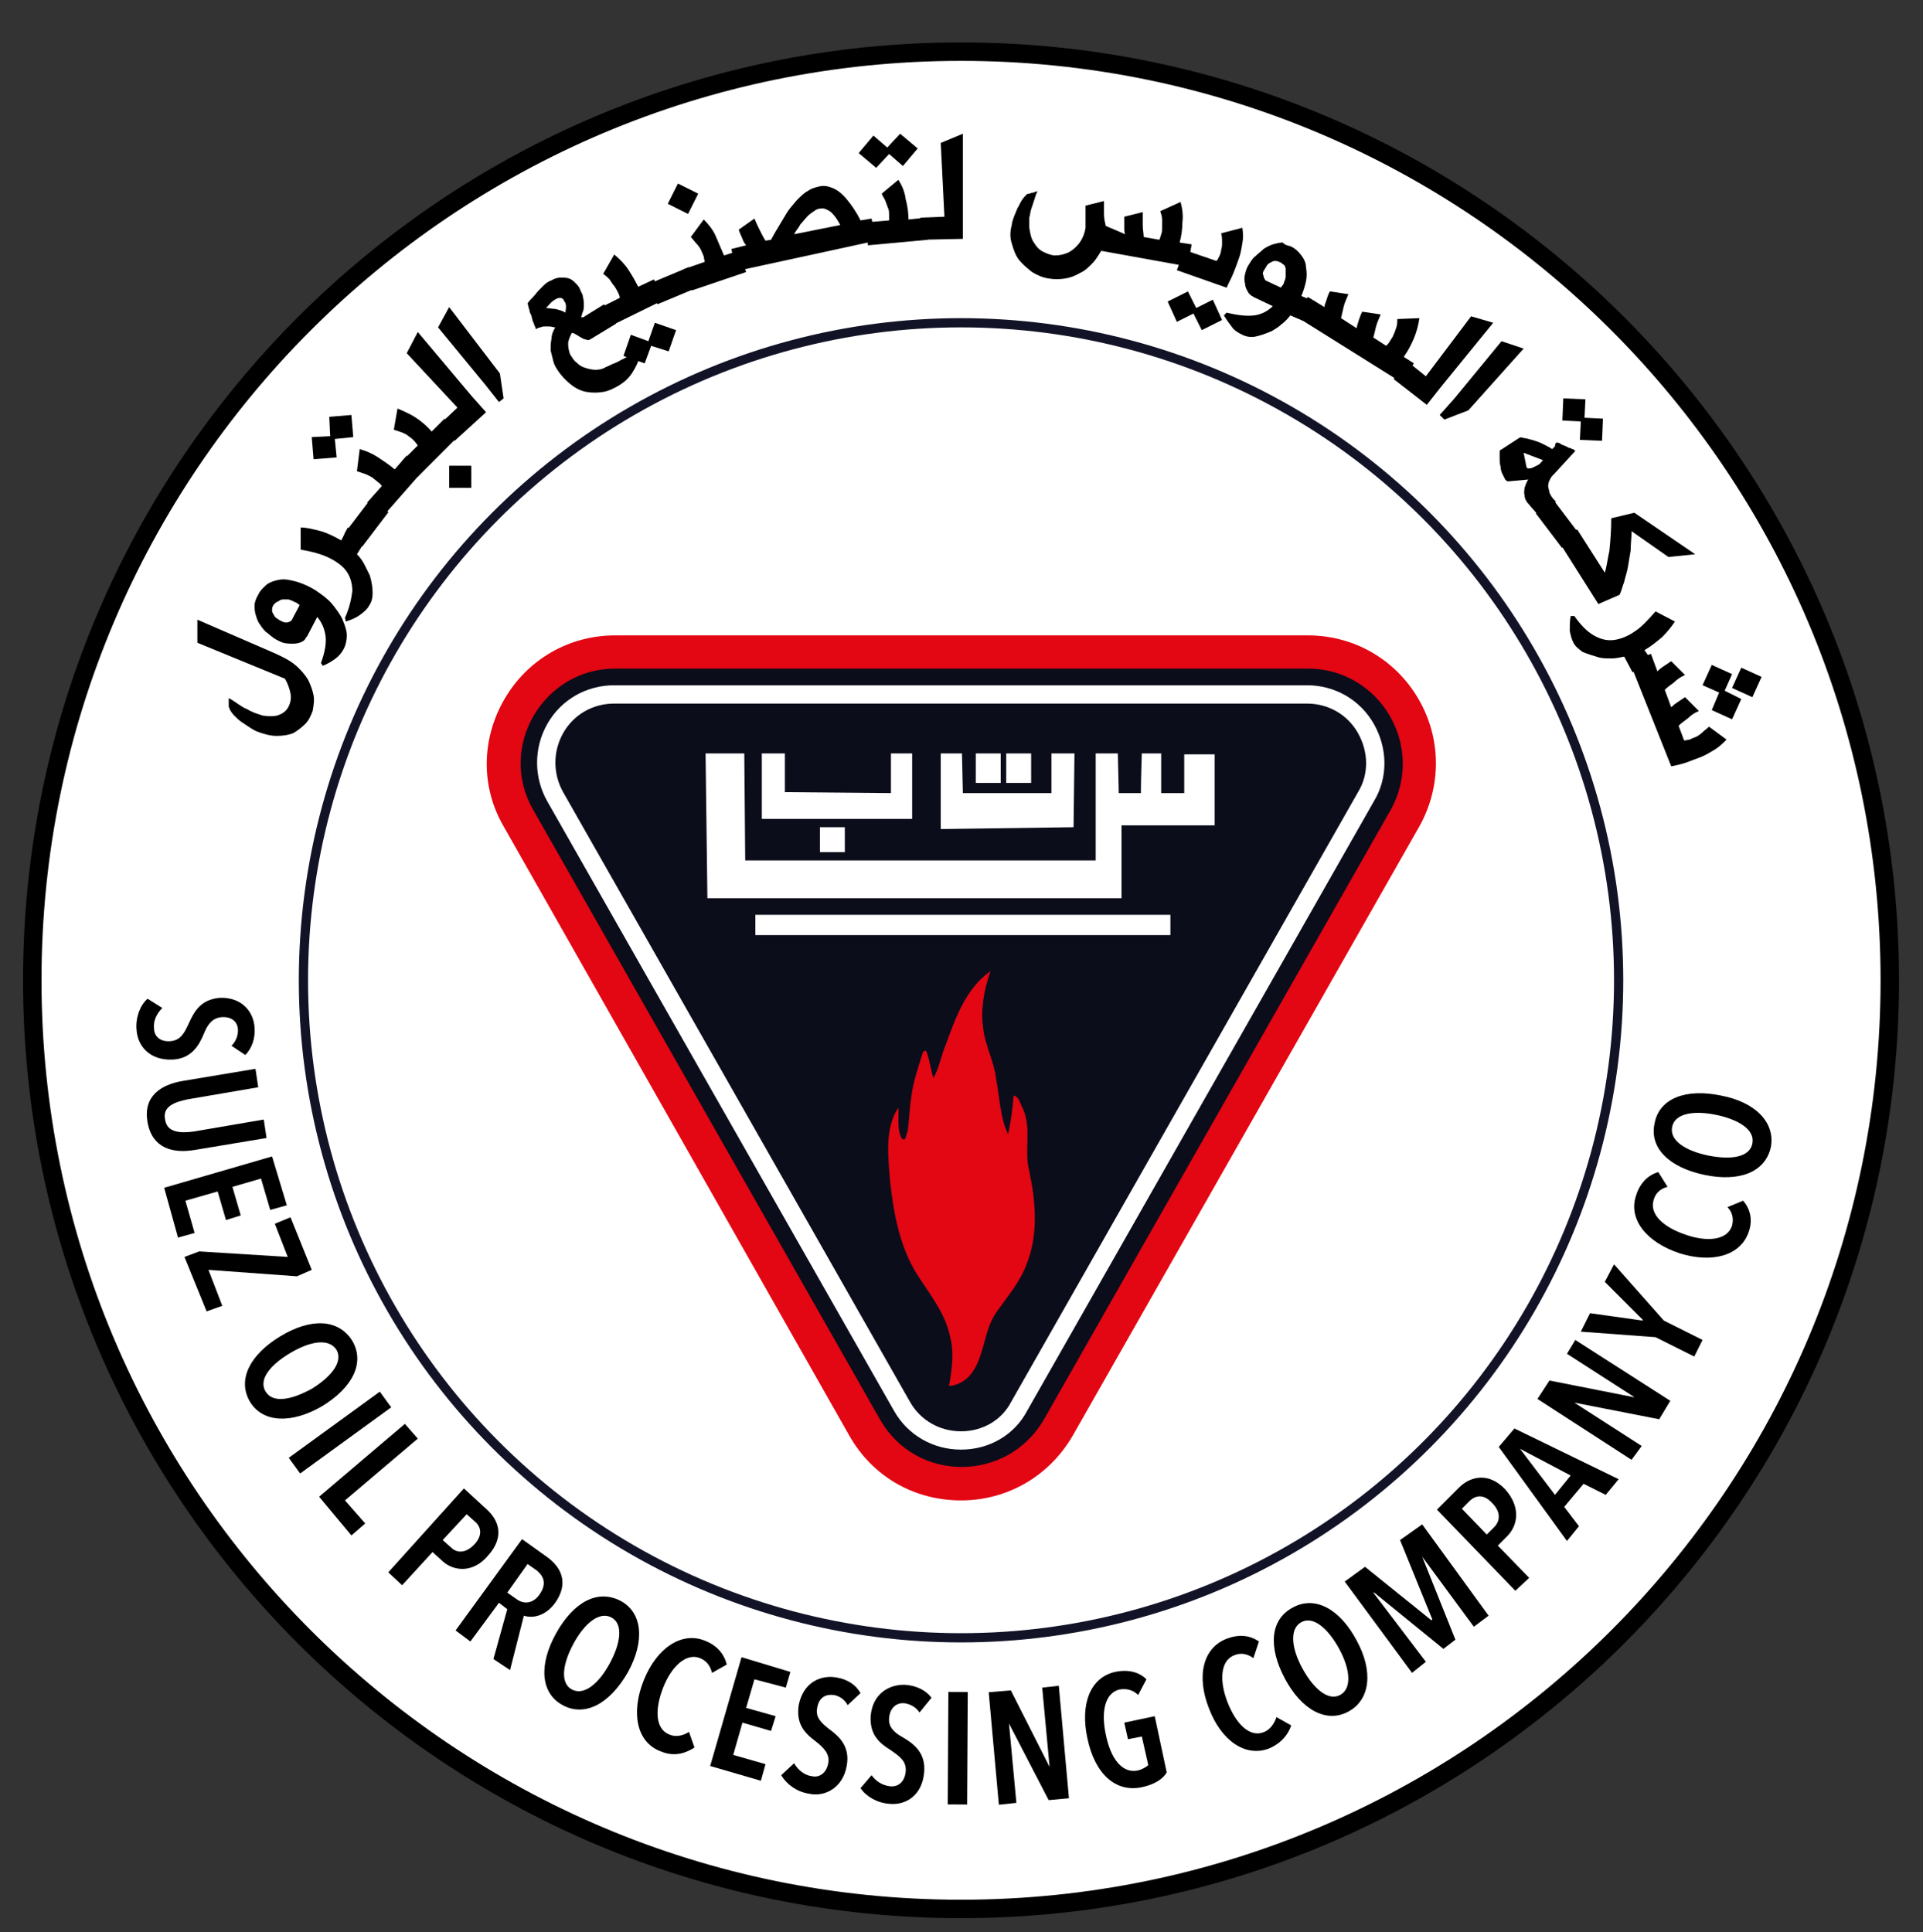 <?xml version="1.0" encoding="utf-8"?>
<!-- Generator: Adobe Illustrator 27.6.1, SVG Export Plug-In . SVG Version: 6.00 Build 0)  -->
<svg version="1.1" id="Layer_1" xmlns="http://www.w3.org/2000/svg" xmlns:xlink="http://www.w3.org/1999/xlink" x="0px" y="0px"
	 viewBox="0 0 208.5 209.5" style="enable-background:new 0 0 208.5 209.5;" xml:space="preserve">
<rect x="0" y="0" width="208.5" height="209.5" fill="#333333" stroke="none"/>
<style type="text/css">
	.st0{fill:#FFFFFF;stroke:#000000;stroke-width:2;stroke-miterlimit:10;}
	.st1{fill:none;stroke:#121327;stroke-miterlimit:10;}
	.st2{fill:#E30613;}
	.st3{fill:#0C0D1B;}
	.st4{fill:none;stroke:#FFFFFF;stroke-width:1.986;stroke-miterlimit:10;}
	.st5{fill:#FFFFFF;}
</style>
<path class="st0" d="M204.9,106.3c0,55.6-45.1,100.7-100.7,100.7S3.5,161.9,3.5,106.3C3.5,50.7,48.6,5.6,104.2,5.6
	S204.9,50.7,204.9,106.3"/>
<path d="M21.4,69.7l0-2.5l8.3,3.6c0.9,0.4,1.7,0.8,2.3,1.3c0.6,0.5,1.1,1.1,1.4,1.6c0.3,0.6,0.5,1.2,0.6,1.7c0.1,0.6,0,1.1-0.1,1.7
	c-0.2,0.5-0.4,1-0.8,1.4c-0.4,0.4-0.8,0.7-1.3,1c-0.5,0.2-1.1,0.3-1.8,0.3c-0.7,0-1.4-0.2-2.2-0.5c-0.2-0.1-0.4-0.2-0.7-0.4
	c-0.3-0.2-0.6-0.4-0.9-0.6c-0.3-0.2-0.6-0.5-0.8-0.7c-0.2-0.2-0.4-0.5-0.5-0.7c0-0.1-0.1-0.2-0.1-0.3c0-0.1,0-0.2,0-0.3
	c0-0.1,0-0.2,0-0.3c0-0.1,0-0.2,0-0.3c0.4,0.2,0.8,0.5,1.1,0.7c0.3,0.2,0.6,0.4,0.9,0.5c0.3,0.2,0.6,0.3,0.8,0.4
	c0.3,0.1,0.6,0.2,0.9,0.3c0.7,0.1,1.4,0.1,1.8-0.1c0.5-0.2,0.8-0.5,1-0.9c0.2-0.4,0.3-0.9,0.2-1.4c-0.1-0.5-0.3-1.1-0.6-1.6
	L21.4,69.7z"/>
<path d="M28,64.5c0.2-0.5,0.6-0.8,0.9-1.1c0.4-0.3,0.8-0.4,1.2-0.5c0.4-0.1,0.9-0.1,1.3,0c0.5,0.1,0.9,0.2,1.4,0.4
	c0.5,0.2,0.9,0.4,1.4,0.7c0.4,0.3,0.9,0.6,1.2,0.9c0.4,0.3,0.7,0.7,1,1.1c0.3,0.4,0.5,0.7,0.7,1.1c0.3,0.7,0.5,1.3,0.5,1.8
	c0,0.5-0.1,1-0.3,1.4c-0.2,0.4-0.5,0.8-0.9,1.1c-0.4,0.3-0.9,0.6-1.4,0.8l-0.2-0.3c0.4-1.1,0.6-2.1,0.5-2.9
	c-0.1-0.8-0.4-1.5-0.9-2.1L33.3,69c-0.1,0.1-0.2,0.2-0.2,0.3c-0.1,0.1-0.1,0.1-0.2,0.2c-0.3,0.2-0.7,0.3-1.1,0.3
	c-0.4,0-0.7,0-1.1-0.1c-0.3-0.1-0.7-0.3-1-0.5c-0.3-0.2-0.6-0.5-0.9-0.7c-0.3-0.3-0.5-0.6-0.7-0.9c-0.2-0.3-0.3-0.7-0.4-1
	c-0.1-0.4-0.1-0.7-0.1-1.1C27.7,65.1,27.8,64.8,28,64.5 M29.6,65.7c-0.1,0.2-0.1,0.3-0.1,0.5c0,0.2,0.1,0.3,0.2,0.5
	c0.1,0.2,0.2,0.3,0.4,0.4c0.1,0.1,0.3,0.2,0.5,0.3c0.2,0.1,0.3,0.1,0.5,0.1c0.2,0,0.3-0.1,0.5-0.2l0.9-1.7c-0.1,0-0.1-0.1-0.3-0.2
	c-0.1-0.1-0.3-0.1-0.4-0.2c-0.2-0.1-0.3-0.1-0.5-0.2c-0.2,0-0.4,0-0.6,0c-0.2,0-0.4,0.1-0.5,0.2C29.9,65.3,29.7,65.5,29.6,65.7"/>
<path d="M37.7,57.2l2,1.3l-1,1.6c0.3,0.3,0.6,0.7,0.8,1.1c0.2,0.4,0.4,0.8,0.6,1.2c0.2,0.7,0.3,1.3,0.3,1.9c0,0.5-0.1,1-0.4,1.4
	c-0.2,0.4-0.6,0.7-1,1c-0.4,0.3-0.9,0.5-1.5,0.7L37.4,67c0.5-1.1,0.7-2.1,0.8-2.9c0-0.8-0.2-1.5-0.6-2.1c-0.4-0.6-1.1-1.1-1.9-1.5
	c-0.8-0.4-1.9-0.7-3.1-0.9l0-2.4c0.7,0,1.4,0.2,2.2,0.4c0.7,0.2,1.5,0.6,2.2,1L37.7,57.2z"/>
<rect x="37.4" y="55.5" transform="matrix(0.605 -0.796 0.796 0.605 -29.441 54.014)" width="4.7" height="2.4"/>
<path d="M35.7,45.2l2.4-0.2l0.2,2.4l-2,0.2l0.2,2L34,49.8l-0.2-2.4l2-0.1L35.7,45.2z M39.8,54.5l1.6-1.8c-0.1-0.1-0.2-0.3-0.4-0.4
	c-0.2-0.2-0.4-0.3-0.6-0.5c-0.2-0.1-0.5-0.3-0.8-0.4c-0.3-0.1-0.6-0.2-0.9-0.3l0.3-2.4c0.7,0.2,1.4,0.5,2,0.9
	c0.6,0.4,1.2,0.8,1.8,1.3l1.3-1.5l1.8,1.6l-4.3,4.9L39.8,54.5z"/>
<path d="M43.6,50l1.7-1.7c-0.1-0.1-0.2-0.3-0.4-0.5c-0.2-0.2-0.3-0.3-0.6-0.5c-0.2-0.2-0.5-0.3-0.7-0.4c-0.3-0.1-0.6-0.2-0.9-0.3
	l0.4-2.3c0.7,0.3,1.4,0.6,2,1c0.6,0.4,1.2,0.9,1.7,1.5l1.4-1.4l1.7,1.7l-4.6,4.6L43.6,50z M48.7,50.5l2.4,0l0,2.4l-2.4,0V50.5z"/>
<polygon points="47.7,46 49.6,44.2 44.1,38.3 45.3,36 51.1,42.9 52.7,44.7 49.3,47.8 "/>
<polygon points="52.6,41.7 47.5,35.5 48.7,33.3 54.2,40.5 54.6,43.2 54.1,43.6 "/>
<path d="M60.2,35.5c-0.2,0-0.4-0.1-0.6-0.1c-0.2,0-0.3,0-0.5,0c-0.2,0-0.3,0-0.5,0.1c-0.2,0-0.3,0.1-0.5,0.2c0,0,0-0.1-0.1-0.3
	c-0.1-0.2-0.1-0.3-0.2-0.5c-0.1-0.2-0.1-0.4-0.2-0.7c-0.1-0.2-0.2-0.4-0.2-0.6c-0.1-0.2-0.1-0.4-0.2-0.7c0.2-0.3,0.4-0.5,0.6-0.7
	c0.2-0.2,0.4-0.5,0.6-0.7c0.2-0.2,0.4-0.4,0.6-0.6c0.2-0.2,0.5-0.4,0.8-0.5c0.3-0.2,0.7-0.3,1-0.3c0.3,0,0.6,0,0.9,0.1
	c0.3,0.1,0.5,0.3,0.7,0.5c0.2,0.2,0.4,0.4,0.5,0.7c0.1,0.3,0.3,0.5,0.3,0.8c0.1,0.3,0.1,0.6,0.1,0.9c0,0.2,0,0.5-0.1,0.7
	c-0.1,0.2-0.1,0.4-0.2,0.6c0.1,0,0.1,0,0.2,0c0.1,0,0.1,0,0.2-0.1l2.1-1.3l1.3,2.1L64,36.8c-0.2,0.1-0.3,0.1-0.5,0
	c-0.2,0-0.3-0.1-0.5-0.2c-0.2-0.1-0.3-0.2-0.5-0.3c-0.2-0.1-0.3-0.2-0.5-0.2c-0.2,0.4-0.4,0.8-0.4,1.2c0,0.4,0.1,0.8,0.2,1.1
	c0.2,0.3,0.4,0.7,0.7,0.9c0.3,0.3,0.6,0.5,1,0.6c0.3,0.1,0.7,0.2,1.1,0.2c0.4,0,0.8-0.1,1.1-0.3c0.3-0.1,0.6-0.3,0.9-0.4
	c0.3-0.1,0.6-0.3,0.8-0.4c0.3-0.1,0.5-0.3,0.8-0.4c0.2-0.1,0.4-0.3,0.6-0.4l0.6,0.3c-0.2,0.8-0.5,1.4-0.9,2c-0.4,0.6-0.9,1-1.4,1.3
	c-0.5,0.3-1.1,0.6-1.7,0.7c-0.6,0.1-1.2,0.1-1.8,0c-0.6-0.1-1.2-0.4-1.7-0.8c-0.5-0.4-1-0.9-1.4-1.5c-0.2-0.3-0.4-0.6-0.5-1
	c-0.1-0.4-0.2-0.8-0.3-1.2c0-0.4,0-0.8,0.1-1.3C59.8,36.4,59.9,36,60.2,35.5 M61.3,33.9c0.1-0.6,0.1-1-0.1-1.2
	c-0.1-0.3-0.3-0.4-0.5-0.4c-0.2,0-0.4,0.1-0.7,0.3c-0.3,0.2-0.5,0.5-0.8,0.8c0.3,0,0.7,0.1,1,0.1C60.6,33.6,61,33.7,61.3,33.9"/>
<path d="M65,33.4l2.2-1.1c0-0.2-0.1-0.4-0.2-0.6c-0.1-0.2-0.2-0.4-0.4-0.7c-0.2-0.2-0.3-0.4-0.5-0.7c-0.2-0.2-0.4-0.4-0.7-0.6
	l1.2-2.1c0.6,0.5,1.1,1,1.5,1.6c0.4,0.6,0.8,1.3,1.1,1.9l1.7-0.8l1.1,2.2l-5.9,2.9L65,33.4z M71,35l2.3,0.8l-0.8,2.3l-1.9-0.6
	l-0.7,1.9l-2.3-0.8l0.8-2.3l1.9,0.7L71,35z"/>
<rect x="70.6" y="29.8" transform="matrix(0.923 -0.386 0.386 0.923 -6.315 30.526)" width="4.7" height="2.4"/>
<path d="M73.5,19.9l2.2,1.1l-1.1,2.2l-2.2-1.1L73.5,19.9z M74.1,29.2l2.3-0.8c0-0.2-0.1-0.4-0.1-0.6c-0.1-0.2-0.2-0.5-0.3-0.7
	c-0.1-0.2-0.3-0.5-0.5-0.7c-0.2-0.2-0.4-0.5-0.6-0.7l1.4-1.9c0.5,0.5,1,1.1,1.3,1.8c0.3,0.7,0.6,1.4,0.9,2.1l1.6-0.5l0.8,2.3l-5.9,2
	L74.1,29.2z"/>
<path d="M94.5,23.7l0.5,2.4l-15.2,3.3L79.3,27l1.6-0.4c-0.1-0.1-0.3-0.4-0.4-0.7c-0.1-0.3-0.3-0.6-0.4-1l1.7-1.2
	c0.2,0.5,0.4,0.9,0.6,1.3c0.2,0.4,0.4,0.8,0.6,1.1l0.6-0.1c0.2-0.4,0.5-0.9,0.8-1.4c0.3-0.5,0.6-1,0.9-1.5c0.3-0.5,0.7-0.9,1.1-1.4
	c0.4-0.4,0.8-0.8,1.2-1c0.4-0.3,0.9-0.4,1.3-0.5c0.5-0.1,0.9,0,1.4,0.2c0.5,0.2,1,0.6,1.5,1.2c0.5,0.6,1,1.3,1.5,2.3L94.5,23.7z
	 M91.1,24.4c-0.3-0.6-0.6-1-0.9-1.3c-0.3-0.3-0.6-0.4-0.9-0.5c-0.3,0-0.6,0-0.9,0.2c-0.3,0.2-0.6,0.4-0.8,0.6
	c-0.3,0.3-0.5,0.6-0.8,0.9c-0.2,0.4-0.5,0.7-0.7,1.1L91.1,24.4z"/>
<path d="M97.6,14.5l1.9,1.6L97.9,18l-1.5-1.3L95,18.2l-1.9-1.6l1.6-1.9l1.5,1.3L97.6,14.5z M94,24.1l2.4-0.2c0-0.2,0-0.4,0-0.6
	c0-0.2,0-0.5-0.1-0.7c-0.1-0.3-0.2-0.5-0.3-0.8c-0.1-0.3-0.3-0.5-0.4-0.8l1.8-1.5c0.4,0.6,0.7,1.3,0.8,2.1c0.2,0.7,0.3,1.5,0.3,2.2
	l1.9-0.2l0.2,2.4l-6.5,0.6L94,24.1z"/>
<polygon points="99.8,23.6 102.4,23.5 102,15.5 104.4,14.5 104.4,23.5 104.4,25.9 99.8,26 "/>
<path d="M122,25.4c-0.1-0.2-0.1-0.4-0.1-0.8c0-0.3,0-0.7,0-1.1l2-0.5c0,0.5,0,1,0,1.4c0,0.5,0.1,0.9,0.1,1.3l1.7,0.3
	c0.1-0.2,0.1-0.3,0.2-0.6c0.1-0.2,0.1-0.5,0.1-0.7c0-0.3,0-0.6,0-0.9c0-0.3-0.1-0.6-0.2-0.9l2.2-1c0.2,0.7,0.3,1.5,0.2,2.2
	c0,0.7-0.1,1.5-0.3,2.2l1.3,0.2l-0.4,2.4l-9.4-1.7c-0.3,0.5-0.6,1-1,1.4c-0.4,0.4-0.8,0.8-1.3,1c-0.5,0.3-1,0.5-1.6,0.6
	c-0.6,0.1-1.2,0.1-1.8,0c-0.7-0.1-1.3-0.4-1.8-0.7c-0.5-0.4-1-0.8-1.4-1.3c-0.4-0.5-0.6-1.1-0.8-1.8c-0.2-0.6-0.2-1.3,0-2
	c0-0.2,0.1-0.5,0.2-0.8c0.1-0.3,0.3-0.7,0.4-1c0.2-0.3,0.3-0.6,0.5-0.9c0.2-0.3,0.4-0.5,0.5-0.6c0.1-0.1,0.2-0.1,0.3-0.1
	c0.1,0,0.2-0.1,0.3-0.1c0.1,0,0.2,0,0.3-0.1c0.1,0,0.2,0,0.3-0.1c-0.2,0.4-0.3,0.8-0.4,1.1c-0.1,0.3-0.2,0.6-0.3,0.9
	c-0.1,0.3-0.1,0.6-0.2,0.9c0,0.3,0,0.7,0,1.1c0.1,0.6,0.2,1.2,0.5,1.6c0.3,0.5,0.6,0.8,1,1c0.4,0.2,0.9,0.4,1.3,0.4
	c0.5,0,0.9-0.1,1.4-0.3c0.4-0.2,0.8-0.5,1.2-1c0.3-0.4,0.6-1,0.7-1.7c0-0.4,0-0.8,0-1.2c0-0.4,0-0.8,0-1.2l2-0.5c0,0.5,0,1,0,1.4
	c0,0.5,0.1,0.9,0.2,1.3L122,25.4z"/>
<path d="M131.5,32.5l1,2.2l-2.2,1.1l-0.9-1.8l-1.8,0.9l-1-2.2l2.2-1.1l0.9,1.8L131.5,32.5z M128.4,27.1l3.5,1.2
	c0.1-0.1,0.2-0.3,0.3-0.5c0.1-0.2,0.2-0.5,0.2-0.7c0.1-0.3,0.1-0.5,0.1-0.9c0-0.3,0-0.6-0.1-0.9l2.3-0.6c0.1,0.6,0.1,1.2,0,1.7
	c-0.1,0.6-0.2,1.2-0.4,1.7c-0.2,0.6-0.4,1.1-0.6,1.6c-0.2,0.5-0.5,1-0.7,1.5l-5.4-1.9L128.4,27.1z"/>
<path d="M139.9,26.7c0.5,0.2,0.9,0.6,1.2,1c0.3,0.4,0.5,0.8,0.5,1.3c0.1,0.5,0.1,1,0,1.5c-0.1,0.5-0.3,1.1-0.5,1.6l1.2,0.5l-1,2.2
	l-1.4-0.6c-0.3,0.4-0.6,0.7-1,1c-0.3,0.3-0.7,0.5-1,0.7c-0.7,0.3-1.3,0.5-1.8,0.6c-0.5,0.1-1,0-1.4-0.2c-0.4-0.2-0.8-0.4-1.1-0.8
	c-0.3-0.4-0.6-0.8-0.9-1.3l0.3-0.3c1.2,0.3,2.2,0.4,3,0.3c0.8-0.1,1.5-0.5,2-1l-2.1-1c-0.1-0.1-0.2-0.1-0.3-0.2
	c-0.1-0.1-0.1-0.1-0.2-0.2c-0.2-0.3-0.4-0.7-0.4-1c-0.1-0.4-0.1-0.7,0-1.1c0.1-0.4,0.2-0.7,0.4-1c0.2-0.3,0.4-0.7,0.7-0.9
	c0.3-0.3,0.6-0.5,0.9-0.8c0.3-0.2,0.7-0.4,1-0.5c0.4-0.1,0.7-0.2,1.1-0.2C139.2,26.5,139.5,26.6,139.9,26.7 M138.7,28.4
	c-0.2-0.1-0.3-0.1-0.5-0.1c-0.2,0-0.3,0.1-0.5,0.2c-0.2,0.1-0.3,0.2-0.4,0.4c-0.1,0.2-0.2,0.3-0.3,0.5c-0.1,0.2-0.1,0.3,0,0.5
	c0,0.2,0.1,0.3,0.2,0.5l1.7,0.8c0-0.1,0.1-0.2,0.2-0.3c0.1-0.1,0.1-0.3,0.2-0.5c0.1-0.2,0.1-0.4,0.1-0.6c0-0.2,0-0.4,0-0.6
	c0-0.2-0.1-0.4-0.2-0.5C139.1,28.7,139,28.5,138.7,28.4"/>
<path d="M140.5,34.3l1.3-2.1l1.8,1.1c0-0.2,0.1-0.4,0.2-0.7c0.1-0.3,0.2-0.7,0.4-1l2,0.3c-0.2,0.5-0.4,0.9-0.5,1.3
	c-0.1,0.4-0.2,0.9-0.3,1.3l1.7,1.1c0-0.2,0.1-0.4,0.2-0.8c0.1-0.3,0.2-0.6,0.4-1l2,0.3c-0.2,0.5-0.4,0.9-0.5,1.3
	c-0.1,0.4-0.2,0.9-0.3,1.2l1.4,0.9c0.1-0.1,0.3-0.3,0.4-0.5c0.1-0.2,0.3-0.4,0.4-0.7c0.1-0.2,0.2-0.5,0.3-0.8
	c0.1-0.3,0.1-0.6,0.1-0.9l2.4-0.1c-0.1,0.7-0.3,1.5-0.6,2.2c-0.3,0.7-0.6,1.3-1.1,2l1.1,0.7l-1.3,2.1L140.5,34.3z"/>
<polygon points="152.6,39.2 154.6,40.8 159.5,34.3 161.9,35 156.2,42 154.7,43.9 151.1,41.1 "/>
<polygon points="157.7,43.2 162.8,37 165.2,37.8 159.2,44.5 156.6,45.5 156.1,45 "/>
<path d="M168.7,48c0,0,0.1,0,0.2,0c0.1,0,0.3,0.1,0.4,0.2c0.2,0.1,0.3,0.1,0.5,0.2c0.2,0.1,0.3,0.2,0.5,0.2c0.1,0.1,0.3,0.1,0.4,0.2
	c0.1,0.1,0.1,0.1,0.1,0.1l-2.2,2.4c-0.2,0.2-0.4,0.4-0.5,0.6c-0.1,0.2-0.2,0.4-0.2,0.5c0,0.2-0.1,0.3,0,0.5c0,0.2,0.1,0.3,0.1,0.5
	c0.1,0.3,0.3,0.6,0.7,1l-1.8,1.6l-0.6-0.7c-0.3-0.3-0.5-0.6-0.7-0.8c-0.2-0.3-0.3-0.5-0.3-0.8c-0.1-0.3,0-0.6,0-0.8
	c0.1-0.3,0.2-0.6,0.4-0.9l-2.2,0.2c-0.1,0-0.2-0.1-0.3-0.2c-0.1-0.2-0.2-0.4-0.3-0.6c-0.1-0.2-0.2-0.5-0.2-0.8
	c-0.1-0.3-0.1-0.6-0.1-0.8c0-0.3,0-0.5,0-0.7c0-0.2,0-0.3,0.1-0.3l2-1.3c0.1-0.1,0.2-0.1,0.5,0c0.2,0,0.5,0.1,0.9,0.2
	c0.3,0.1,0.7,0.2,1.1,0.4c0.4,0.2,0.8,0.4,1.1,0.6c0.1-0.1,0.2-0.2,0.3-0.3C168.6,48.1,168.7,48.1,168.7,48 M165.2,49.1l0.3,1.5
	c0,0.1,0.1,0.2,0.2,0.2c0.1,0,0.3,0,0.5-0.1c0.2-0.1,0.4-0.2,0.6-0.3c0.2-0.1,0.3-0.3,0.5-0.5L165.2,49.1z M173.8,45.4l-0.1,2.4
	l-2.4-0.1l0.1-2l-2-0.1l0.1-2.4l2.4,0.1l-0.1,2L173.8,45.4z"/>
<rect x="167.7" y="54.5" transform="matrix(0.797 -0.604 0.604 0.797 -5.385533e-02 113.521)" width="2.4" height="4.7"/>
<path d="M173.3,65.5l-4.3-6.8l2-1.3l3,4.7c0.2-0.6,0.3-1.5,0.5-2.4c0.1-1,0.2-2.2,0.2-3.5l2.5-0.6l6.6,4.5l-2.9,0.3l-4-2.8
	c0,0.7-0.1,1.4-0.1,2.1c-0.1,0.6-0.2,1.2-0.3,1.8c-0.1,0.6-0.3,1.1-0.4,1.6c-0.2,0.5-0.3,1-0.5,1.4L173.3,65.5z"/>
<path d="M179.2,71.8l-2.2,1.1l-0.9-1.7c-0.5,0.1-0.9,0.2-1.4,0.2c-0.4,0-0.9,0-1.3-0.1c-0.7-0.2-1.3-0.4-1.8-0.6
	c-0.4-0.3-0.8-0.6-1-1c-0.2-0.4-0.3-0.8-0.4-1.3c0-0.5,0-1,0.1-1.6l0.4,0c0.7,1,1.4,1.7,2.1,2.1c0.7,0.4,1.4,0.6,2.2,0.5
	c0.7-0.1,1.5-0.4,2.2-0.9c0.8-0.5,1.5-1.3,2.3-2.2l2.1,1.1c-0.4,0.6-0.8,1.1-1.4,1.7c-0.6,0.5-1.2,1-1.9,1.4L179.2,71.8z"/>
<path d="M176.7,71.8l2.3-0.9l0.7,1.9c0.1-0.1,0.3-0.3,0.6-0.5c0.3-0.2,0.6-0.4,0.9-0.6l1.5,1.5c-0.5,0.2-0.9,0.5-1.2,0.8
	c-0.4,0.3-0.7,0.5-1,0.8l0.7,1.9c0.1-0.1,0.3-0.3,0.6-0.5c0.3-0.2,0.6-0.4,0.9-0.6l1.5,1.5c-0.5,0.2-0.9,0.5-1.2,0.8
	c-0.4,0.3-0.7,0.5-1,0.8l0.6,1.6c0.2,0,0.4-0.1,0.6-0.1c0.2-0.1,0.4-0.2,0.7-0.3c0.2-0.1,0.5-0.3,0.7-0.5c0.2-0.2,0.5-0.4,0.7-0.6
	l1.9,1.4c-0.4,0.4-0.8,0.8-1.3,1.1c-0.5,0.3-1,0.6-1.5,0.8c-0.5,0.2-1.1,0.4-1.6,0.6c-0.6,0.2-1.1,0.3-1.6,0.4L176.7,71.8z
	 M188.8,75.8l-1,2.2l-2.2-1l0.8-1.9l-1.8-0.8l1-2.2l2.2,1l-0.8,1.8L188.8,75.8z M191,73.4l-1,2.2l-2.2-1l1-2.2L191,73.4z"/>
<path d="M25.1,113.4c0.5-0.5,0.7-1.1,0.7-1.7c0-0.8-0.6-1.5-1.8-1.4c-1,0.1-1.5,0.8-1.9,1.8c-0.5,1.2-1.3,2.7-3.4,2.8
	c-2.4,0.1-3.8-1.4-3.9-3.3c-0.1-1.3,0.4-2.6,1.2-3.3l1.6,1c-0.6,0.6-1,1.4-0.9,2.2c0,0.9,0.7,1.5,1.8,1.4c1.1-0.1,1.5-0.9,2-2
	c0.6-1.3,1.3-2.5,3.3-2.7c2.5-0.1,3.7,1.6,3.8,3.2c0.1,1.2-0.3,2.3-1,3L25.1,113.4z"/>
<path d="M16,121.7c-0.5-2.8,1.4-4.1,3.9-4.5l7.8-1.3l0.3,2l-7.6,1.3c-1.5,0.3-2.8,0.8-2.5,2.2c0.2,1.4,1.6,1.5,3.1,1.3l7.6-1.3
	l0.3,2l-7.8,1.3C18.7,125.1,16.5,124.5,16,121.7"/>
<polygon points="17.8,128.8 29.5,125.4 31.1,130.7 29.3,131.2 28.3,127.8 25.2,128.7 26.1,131.8 24.5,132.3 23.6,129.2 20.1,130.2 
	21.1,133.7 19.3,134.2 "/>
<polygon points="20,136.3 21.6,135.7 31.2,136.3 29.8,132.7 31.5,132 33.8,137.7 32.2,138.4 22.6,137.7 24.1,141.6 22.4,142.2 "/>
<path d="M27.1,152c-1.4-2.4,0-5.1,3.3-7.1c3.3-2,6.3-1.9,7.8,0.5c1.4,2.4,0,5.1-3.3,7.1C31.6,154.4,28.5,154.3,27.1,152 M36.5,146.4
	c-0.8-1.3-2.8-1-5,0.3c-2.2,1.3-3.5,2.9-2.7,4.2c0.8,1.3,2.8,0.9,5-0.3C35.9,149.3,37.2,147.7,36.5,146.4"/>
<rect x="30.8" y="154.2" transform="matrix(0.809 -0.588 0.588 0.809 -84.277 51.444)" width="12.2" height="2.1"/>
<polygon points="34.6,162.3 43.9,154.4 45.3,156 37.4,162.7 39.6,165.2 38.1,166.5 "/>
<path d="M48,169.3l-1.1-1l-3.3,3.6l-1.5-1.4l8.2-9.1l2.5,2.3c1.2,1.1,2,2.9,0.1,5C51.3,170.6,49.2,170.4,48,169.3 M51.5,165
	l-0.9-0.8L48,167l0.9,0.8c0.7,0.7,1.7,0.6,2.6-0.4C52.3,166.5,52.2,165.6,51.5,165"/>
<path d="M53.5,179.9l1.5-5.4l-0.9-0.7l-3.1,4.2l-1.6-1.2l7.2-9.9l2.8,2c1.6,1.2,2.2,2.9,0.8,4.9c-1.1,1.5-2.5,1.7-3.4,1.4l-1.5,5.9
	L53.5,179.9z M58.2,170.3l-1-0.7l-2.2,3.1l1,0.7c0.8,0.6,1.8,0.5,2.5-0.5C59.4,171.6,58.8,170.8,58.2,170.3"/>
<path d="M61,184.9c-2.4-1.3-2.6-4.4-0.7-7.8c1.9-3.4,4.5-4.8,7-3.5c2.4,1.3,2.6,4.4,0.8,7.7C66.1,184.8,63.4,186.2,61,184.9
	 M66.3,175.4c-1.3-0.7-2.9,0.6-4.1,2.8c-1.2,2.2-1.5,4.3-0.2,5c1.3,0.7,2.9-0.6,4.1-2.8C67.3,178.2,67.6,176.1,66.3,175.4"/>
<path d="M71.6,189.9c-2.6-1-3.2-4.2-1.8-7.7c1.4-3.5,4.1-5.3,6.6-4.3c1.3,0.5,2.1,1.4,2.4,2.6l-1.6,0.9c-0.2-0.8-0.6-1.3-1.3-1.6
	c-1.5-0.6-3.1,0.9-4,3.2c-0.9,2.3-0.9,4.5,0.7,5.1c0.7,0.3,1.5,0.1,2.1-0.3l0.6,1.7C74.2,190.2,73,190.5,71.6,189.9"/>
<polygon points="77,191.5 80.4,179.7 85.7,181.3 85.2,183 81.8,182.1 80.9,185.2 84.1,186.1 83.6,187.7 80.5,186.8 79.5,190.3 
	83,191.3 82.5,193.1 "/>
<path d="M91.9,184.9c-0.3-0.6-0.9-1-1.5-1.1c-0.8-0.1-1.6,0.2-1.8,1.4c-0.2,1,0.4,1.6,1.3,2.3c1.1,0.8,2.3,1.9,1.9,4
	c-0.4,2.3-2.3,3.4-4.1,3c-1.3-0.2-2.4-1-3-2l1.4-1.3c0.4,0.7,1.1,1.3,1.9,1.4c0.8,0.2,1.6-0.3,1.8-1.4c0.2-1-0.5-1.7-1.4-2.4
	c-1.2-0.9-2.1-1.9-1.8-3.9c0.5-2.5,2.4-3.3,4.1-3c1.2,0.2,2.1,0.8,2.6,1.7L91.9,184.9z"/>
<path d="M99.7,185.7c-0.4-0.6-1-0.9-1.6-1c-0.8-0.1-1.6,0.4-1.7,1.6c-0.1,1,0.6,1.6,1.5,2.1c1.2,0.7,2.5,1.7,2.3,3.8
	c-0.2,2.4-1.9,3.6-3.8,3.4c-1.3-0.1-2.5-0.8-3.1-1.7l1.2-1.4c0.5,0.7,1.2,1.1,2,1.2c0.9,0.1,1.6-0.5,1.7-1.6
	c0.1-1.1-0.6-1.6-1.6-2.3c-1.3-0.8-2.3-1.7-2.2-3.7c0.2-2.5,2.1-3.5,3.8-3.4c1.2,0.1,2.2,0.6,2.8,1.4L99.7,185.7z"/>
<rect x="97.7" y="188.6" transform="matrix(5.640088e-03 -1 1 5.640088e-03 -86.392 292.301)" width="12.2" height="2.1"/>
<polygon points="113.7,195.2 109.4,186.9 109.4,186.9 110.2,195.5 108.3,195.7 107.2,183.5 109.6,183.3 113.8,191.6 113.8,191.6 
	113,183 114.8,182.8 115.9,195 "/>
<path d="M123.8,193.8c-2.9,0.6-5.1-1.5-5.9-5.3c-0.8-3.7,0.3-6.6,3-7.2c1.4-0.3,2.6,0,3.4,0.8l-0.9,1.7c-0.6-0.6-1.3-0.7-2-0.6
	c-1.7,0.4-2,2.6-1.5,4.9c0.5,2.5,1.7,4.2,3.4,3.9c0.5-0.1,1-0.4,1.2-0.6l-0.7-3.1l-1.5,0.3l-0.4-1.8l3.3-0.7l1.3,6.1
	C126.1,192.9,125.2,193.5,123.8,193.8"/>
<path d="M137.6,189.6c-2.6,1-5.2-0.9-6.5-4.3c-1.4-3.5-0.7-6.6,1.9-7.6c1.3-0.5,2.5-0.4,3.5,0.3l-0.6,1.8c-0.7-0.5-1.4-0.6-2.1-0.3
	c-1.5,0.6-1.6,2.8-0.7,5.1c0.9,2.3,2.4,3.9,4,3.2c0.7-0.3,1.1-1,1.3-1.6l1.6,0.9C139.7,188,139,189,137.6,189.6"/>
<path d="M146.2,185.6c-2.4,1.3-5.1-0.2-6.9-3.6c-1.8-3.4-1.6-6.4,0.9-7.7c2.4-1.3,5.1,0.2,6.9,3.6
	C148.9,181.2,148.6,184.3,146.2,185.6 M141.1,175.9c-1.3,0.7-1.1,2.8,0.1,5c1.2,2.2,2.8,3.6,4.1,2.9c1.3-0.7,1.1-2.8-0.1-5
	C144,176.6,142.4,175.2,141.1,175.9"/>
<polygon points="159.8,176.4 154.2,168.8 154.2,168.8 157.8,177.8 156.5,178.8 149,172.7 148.9,172.7 154.6,180.2 153.1,181.4 
	145.8,171.5 148,169.9 155.2,175.7 155.3,175.6 151.8,167 154.2,165.3 161.4,175.2 "/>
<path d="M163.4,166.6l-1,1l3.4,3.5l-1.5,1.4l-8.5-8.8l2.4-2.4c1.1-1.1,3.1-1.8,5,0.2C164.9,163.4,164.6,165.4,163.4,166.6
	 M159.3,162.8l-0.8,0.8l2.7,2.8l0.8-0.8c0.7-0.7,0.7-1.7-0.2-2.6C160.9,162,160,162.1,159.3,162.8"/>
<path d="M174.1,162.1l-2.4-1.2l-2.1,2.5l1.6,2.1l-1.3,1.6l-7.4-10.2l1.7-2l11.3,5.5L174.1,162.1z M164.8,157.1L164.8,157.1l3.8,5
	l1.7-2.1L164.8,157.1z"/>
<polygon points="179.9,153.9 170.7,152.1 170.7,152.1 178,156.8 176.9,158.3 166.7,151.7 168,149.7 177.1,151.5 177.2,151.5 
	169.9,146.8 170.8,145.3 181.1,151.9 "/>
<polygon points="180.4,143.2 184.6,145.3 183.7,147.1 179.5,145 171.4,144.4 172.4,142.4 178.1,143.2 178.1,143.1 174,139 
	175,137.1 "/>
<path d="M189.6,133.6c-0.9,2.6-4,3.4-7.5,2.3c-3.6-1.2-5.6-3.7-4.7-6.3c0.4-1.3,1.3-2.2,2.4-2.5l1,1.6c-0.8,0.2-1.3,0.7-1.5,1.4
	c-0.5,1.6,1.1,3,3.5,3.8c2.3,0.8,4.5,0.6,5-1c0.2-0.8,0-1.5-0.5-2l1.7-0.7C189.7,131,190.1,132.2,189.6,133.6"/>
<path d="M192,124.4c-0.6,2.7-3.4,3.8-7.2,3c-3.8-0.8-6-2.9-5.4-5.6c0.5-2.7,3.4-3.8,7.2-3C190.3,119.5,192.5,121.7,192,124.4
	 M181.3,122.2c-0.3,1.5,1.5,2.6,3.9,3.1c2.5,0.5,4.5,0.2,4.8-1.3c0.3-1.5-1.5-2.6-3.9-3.1C183.7,120.4,181.6,120.7,181.3,122.2"/>
<circle class="st1" cx="104.2" cy="106.3" r="71.3"/>
<path class="st2" d="M104.2,162.7c-5.1,0-9.6-2.6-12.1-7L54.6,89.6c-2.5-4.3-2.4-9.5,0.1-13.8c2.5-4.3,7-6.9,12-6.9h75.1
	c5,0,9.5,2.6,12,6.9c2.5,4.3,2.5,9.5,0.1,13.8l-37.6,66.1C113.8,160,109.3,162.7,104.2,162.7"/>
<path class="st3" d="M141.8,72.5H66.7c-7.8,0-12.8,8.5-8.9,15.3l37.6,66.1c3.9,6.9,13.8,6.9,17.8,0l37.6-66.1
	C154.6,80.9,149.6,72.5,141.8,72.5"/>
<path class="st3" d="M104.2,156.2c-2.7,0-5.1-1.4-6.4-3.7L60.2,86.4c-1.3-2.3-1.3-5.1,0-7.4c1.3-2.3,3.7-3.7,6.4-3.7h75.1
	c2.7,0,5.1,1.4,6.4,3.7c1.3,2.3,1.4,5.1,0,7.4l-37.6,66.1C109.3,154.8,106.9,156.2,104.2,156.2"/>
<path class="st4" d="M104.2,156.2c-2.7,0-5.1-1.4-6.4-3.7L60.2,86.4c-1.3-2.3-1.3-5.1,0-7.4c1.3-2.3,3.7-3.7,6.4-3.7h75.1
	c2.7,0,5.1,1.4,6.4,3.7c1.3,2.3,1.4,5.1,0,7.4l-37.6,66.1C109.3,154.8,106.9,156.2,104.2,156.2z"/>
<path class="st2" d="M102.5,113.4c1.1-3,2.2-6.2,4.9-8.1c-0.7,2-1.1,4.1-0.8,6.2c0.2,1.9,1.2,3.6,1.4,5.5c0.4,2,0.4,4.1,1.3,6
	c0.3-1.4,0.5-2.8,0.6-4.2c0.6,0.1,0.7,0.9,1,1.4c1,2.2,0.1,4.6,0.7,6.8c0.7,3.3,1,6.9-0.3,10.1c-0.7,1.9-2,3.4-3.2,5.1
	c-1.4,1.9-1.3,4.5-2.6,6.5c-0.6,0.9-1.5,1.5-2.6,1.6c0.3-1.8,0.6-3.6,0.1-5.4c-0.5-2.4-2-4.3-3.3-6.3c-2.1-3.1-2.8-6.9-3.2-10.6
	c-0.2-2.6-0.6-5.6,0.9-7.9c0.1,1.1-0.2,2.3,0.4,3.4c0.5,0.3,0.4-0.5,0.6-0.8c0.2-1.2,0.2-2.5,0.4-3.7c0.2-1.7,0.8-3.4,1.3-5
	c0.1,0,0.2,0,0.3-0.1c0.4,1,0.5,2,0.8,3C101.8,115.9,102,114.6,102.5,113.4"/>
<path class="st5" d="M128.4,81.7l0,4.3l-2.5,0v-4.3h-2.1c0,0-0.1,3-0.1,4.3c-0.8,0-2.4,0-2.4,0l-0.1-4.3h-2.4l0,11.6l-38,0
	l-0.1-11.6h-4.2l0.2,15.7h44.9v-7.9l10.1,0v-7.7H128.4z"/>
<polygon class="st5" points="116.5,81.7 114,81.7 114,86 104.4,86 104.3,81.7 102,81.7 102,89.9 116.4,89.7 "/>
<polygon class="st5" points="98.9,81.7 96.6,81.7 96.6,86 85.1,85.9 85.1,81.7 82.6,81.7 82.6,88.8 98.9,88.8 "/>
<rect x="81.9" y="99.2" class="st5" width="45" height="2.2"/>
<rect x="88.9" y="89.7" class="st5" width="2.7" height="2.7"/>
<rect x="105.8" y="81.7" class="st5" width="2.7" height="3.2"/>
<rect x="109.1" y="81.7" class="st5" width="2.7" height="3.2"/>
</svg>
